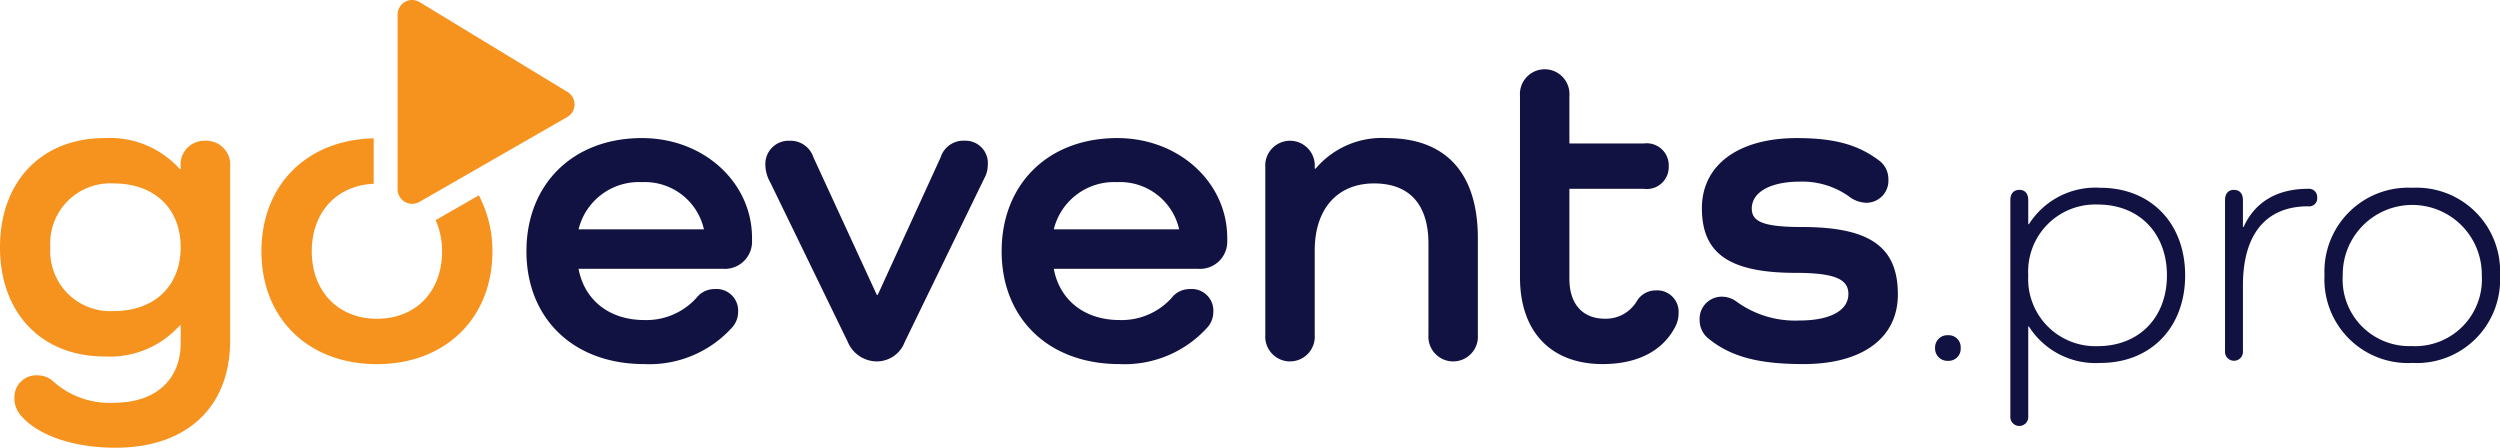 <?xml version="1.0" encoding="UTF-8"?> <svg xmlns="http://www.w3.org/2000/svg" width="240.119" height="43" viewBox="0 0 240.119 43"><defs><style>.a{fill:#111242;}.b{fill:#f6921e;}</style></defs><g transform="translate(0 0)"><g transform="translate(50.563 6.654)"><path class="a" d="M27.843,26.043c-6.82,0-11.309-4.4-11.309-10.832,0-6.474,4.489-10.875,11.092-10.875,6,0,10.575,4.315,10.575,9.578v.217a2.617,2.617,0,0,1-2.8,2.761H21.54c.56,3.021,2.979,4.92,6.3,4.92A6.471,6.471,0,0,0,32.849,19.7a2.2,2.2,0,0,1,1.771-.862,2.074,2.074,0,0,1,2.245,2.2,2.232,2.232,0,0,1-.52,1.425A10.7,10.7,0,0,1,27.843,26.043ZM21.54,13.1H33.583a5.818,5.818,0,0,0-5.957-4.532A5.962,5.962,0,0,0,21.54,13.1Z" transform="translate(-16.534 2.272)"></path><path class="a" d="M45.4,6.751a2.661,2.661,0,0,1-.343,1.294L37.418,23.757A2.865,2.865,0,0,1,34.7,25.614a3.044,3.044,0,0,1-2.761-1.9L24.513,8.433a3.521,3.521,0,0,1-.474-1.639,2.231,2.231,0,0,1,2.33-2.373,2.316,2.316,0,0,1,2.287,1.6l6.086,13.208h.086L40.871,6.017a2.284,2.284,0,0,1,2.291-1.6A2.151,2.151,0,0,1,45.4,6.751Z" transform="translate(-1.088 2.444)"></path><path class="a" d="M42.768,26.043c-6.82,0-11.309-4.4-11.309-10.832,0-6.474,4.489-10.875,11.092-10.875,6,0,10.575,4.315,10.575,9.578v.217a2.615,2.615,0,0,1-2.8,2.761H36.468c.56,3.021,2.976,4.92,6.3,4.92A6.466,6.466,0,0,0,47.774,19.7a2.2,2.2,0,0,1,1.771-.862,2.073,2.073,0,0,1,2.245,2.2,2.229,2.229,0,0,1-.517,1.425A10.706,10.706,0,0,1,42.768,26.043ZM36.468,13.1h12.04a5.813,5.813,0,0,0-5.957-4.532A5.959,5.959,0,0,0,36.468,13.1Z" transform="translate(14.183 2.272)"></path><path class="a" d="M60.156,13.961v9.278a2.379,2.379,0,1,1-4.746,0V14.478c0-3.755-1.813-5.786-5.223-5.786-3.538,0-5.7,2.462-5.7,6.434v8.113a2.379,2.379,0,1,1-4.746,0V7.141a2.379,2.379,0,1,1,4.746,0V7.27h.089a8.321,8.321,0,0,1,6.82-2.933C57.092,4.337,60.156,7.7,60.156,13.961Z" transform="translate(31.226 2.272)"></path><path class="a" d="M62.672,26.867c-1.208,2.373-3.67,3.624-6.994,3.624-4.963,0-7.939-3.1-7.939-8.327V4.723a2.379,2.379,0,1,1,4.746,0V9.3H59.65a2.116,2.116,0,0,1,2.376,2.2,2.105,2.105,0,0,1-2.376,2.159H52.485v8.633c0,2.459,1.294,3.841,3.41,3.841a3.464,3.464,0,0,0,3.064-1.682,2.1,2.1,0,0,1,1.813-1.037,2.06,2.06,0,0,1,2.2,2.2A2.8,2.8,0,0,1,62.672,26.867Z" transform="translate(47.689 -2.176)"></path><path class="a" d="M63.222,12.878c6.694,0,9.2,2.034,9.2,6.477,0,4.187-3.41,6.688-9.064,6.688-4.4,0-7.08-.731-9.239-2.544a2.234,2.234,0,0,1-.734-1.642,2.123,2.123,0,0,1,2.159-2.287,2.347,2.347,0,0,1,1.382.474,9.559,9.559,0,0,0,6.043,1.813c2.933,0,4.7-.948,4.7-2.544,0-1.382-1.208-2.031-5.049-2.031-6.517,0-9.021-1.942-9.021-6.214,0-4.144,3.5-6.731,9.107-6.731,3.538,0,5.826.6,7.856,2.113a2.2,2.2,0,0,1,.948,1.813,2.121,2.121,0,0,1-2.156,2.287A2.893,2.893,0,0,1,67.668,9.9,7.731,7.731,0,0,0,63.008,8.52c-2.807,0-4.618.994-4.618,2.59C58.39,12.365,59.512,12.878,63.222,12.878Z" transform="translate(59.301 2.272)"></path><path class="a" d="M60.776,11.74a1.175,1.175,0,0,1,1.245-1.211,1.15,1.15,0,0,1,1.214,1.211,1.16,1.16,0,0,1-1.214,1.248A1.184,1.184,0,0,1,60.776,11.74Z" transform="translate(74.521 15.015)"></path><path class="a" d="M64.859,7.077V9.4h.064a7.564,7.564,0,0,1,6.865-3.5c4.844,0,8.141,3.4,8.141,8.413s-3.3,8.41-8.141,8.41a7.573,7.573,0,0,1-6.865-3.5h-.064v8.612a.863.863,0,1,1-1.719,0V7.077c0-.606.306-.976.875-.976C64.553,6.1,64.859,6.472,64.859,7.077ZM78.18,14.31c0-4.037-2.657-6.8-6.627-6.8a6.44,6.44,0,0,0-6.694,6.8,6.455,6.455,0,0,0,6.694,6.8C75.522,21.1,78.18,18.347,78.18,14.31Z" transform="translate(79.386 5.482)"></path><path class="a" d="M78.733,6.774a.771.771,0,0,1-.875.838c-4,0-6.257,2.627-6.257,7.6v6.294a.863.863,0,1,1-1.719,0V7.01c0-.606.306-.976.844-.976.569,0,.875.37.875.976V9.6h.064c1.079-2.391,3.2-3.67,6.193-3.67A.79.79,0,0,1,78.733,6.774Z" transform="translate(93.264 5.55)"></path><path class="a" d="M81.453,5.9a8.018,8.018,0,0,1,8.41,8.413,8,8,0,0,1-8.41,8.41,8.026,8.026,0,0,1-8.446-8.41A8.045,8.045,0,0,1,81.453,5.9Zm0,15.208a6.411,6.411,0,0,0,6.661-6.8,6.678,6.678,0,1,0-13.355,0A6.4,6.4,0,0,0,81.453,21.1Z" transform="translate(99.693 5.482)"></path></g><path class="b" d="M19.685,4.594a2.284,2.284,0,0,0-2.33,2.547v.171h-.089a9.011,9.011,0,0,0-7.208-2.976C3.972,4.337,0,8.52,0,14.823S3.972,25.313,10.058,25.313a9.015,9.015,0,0,0,7.208-2.982h.089v1.685c0,3.538-2.419,5.74-6.388,5.74a8.08,8.08,0,0,1-5.829-2.028,2.172,2.172,0,0,0-1.468-.6,2.106,2.106,0,0,0-2.287,2.2,2.5,2.5,0,0,0,.474,1.468c1.514,1.985,5.009,3.281,9.239,3.281,6.82,0,11.006-3.884,11.006-10.272V7.141A2.3,2.3,0,0,0,19.685,4.594ZM10.92,20.952a5.766,5.766,0,0,1-6.086-6.128A5.768,5.768,0,0,1,10.92,8.692c3.927,0,6.434,2.419,6.434,6.131S14.847,20.952,10.92,20.952Z" transform="translate(0 8.926)"></path><path class="b" d="M25.563,15.2c0,3.841-2.5,6.474-6.26,6.474-3.713,0-6.257-2.633-6.257-6.474,0-3.774,2.41-6.343,5.948-6.489V4.345C12.566,4.486,8.211,8.825,8.211,15.2c0,6.431,4.489,10.832,11.092,10.832,6.56,0,11.095-4.4,11.095-10.832a11.456,11.456,0,0,0-1.306-5.379L24.945,12.2A7.368,7.368,0,0,1,25.563,15.2Z" transform="translate(16.899 8.942)"></path><path class="b" d="M28.814,8.838,14.609.208A1.38,1.38,0,0,0,13.881,0h0a1.4,1.4,0,0,0-1.391,1.4V18.177a1.4,1.4,0,0,0,1.4,1.4,1.422,1.422,0,0,0,.694-.187l14.2-8.153a1.37,1.37,0,0,0,.7-1.18A1.387,1.387,0,0,0,28.814,8.838Z" transform="translate(25.7)"></path></g></svg> 